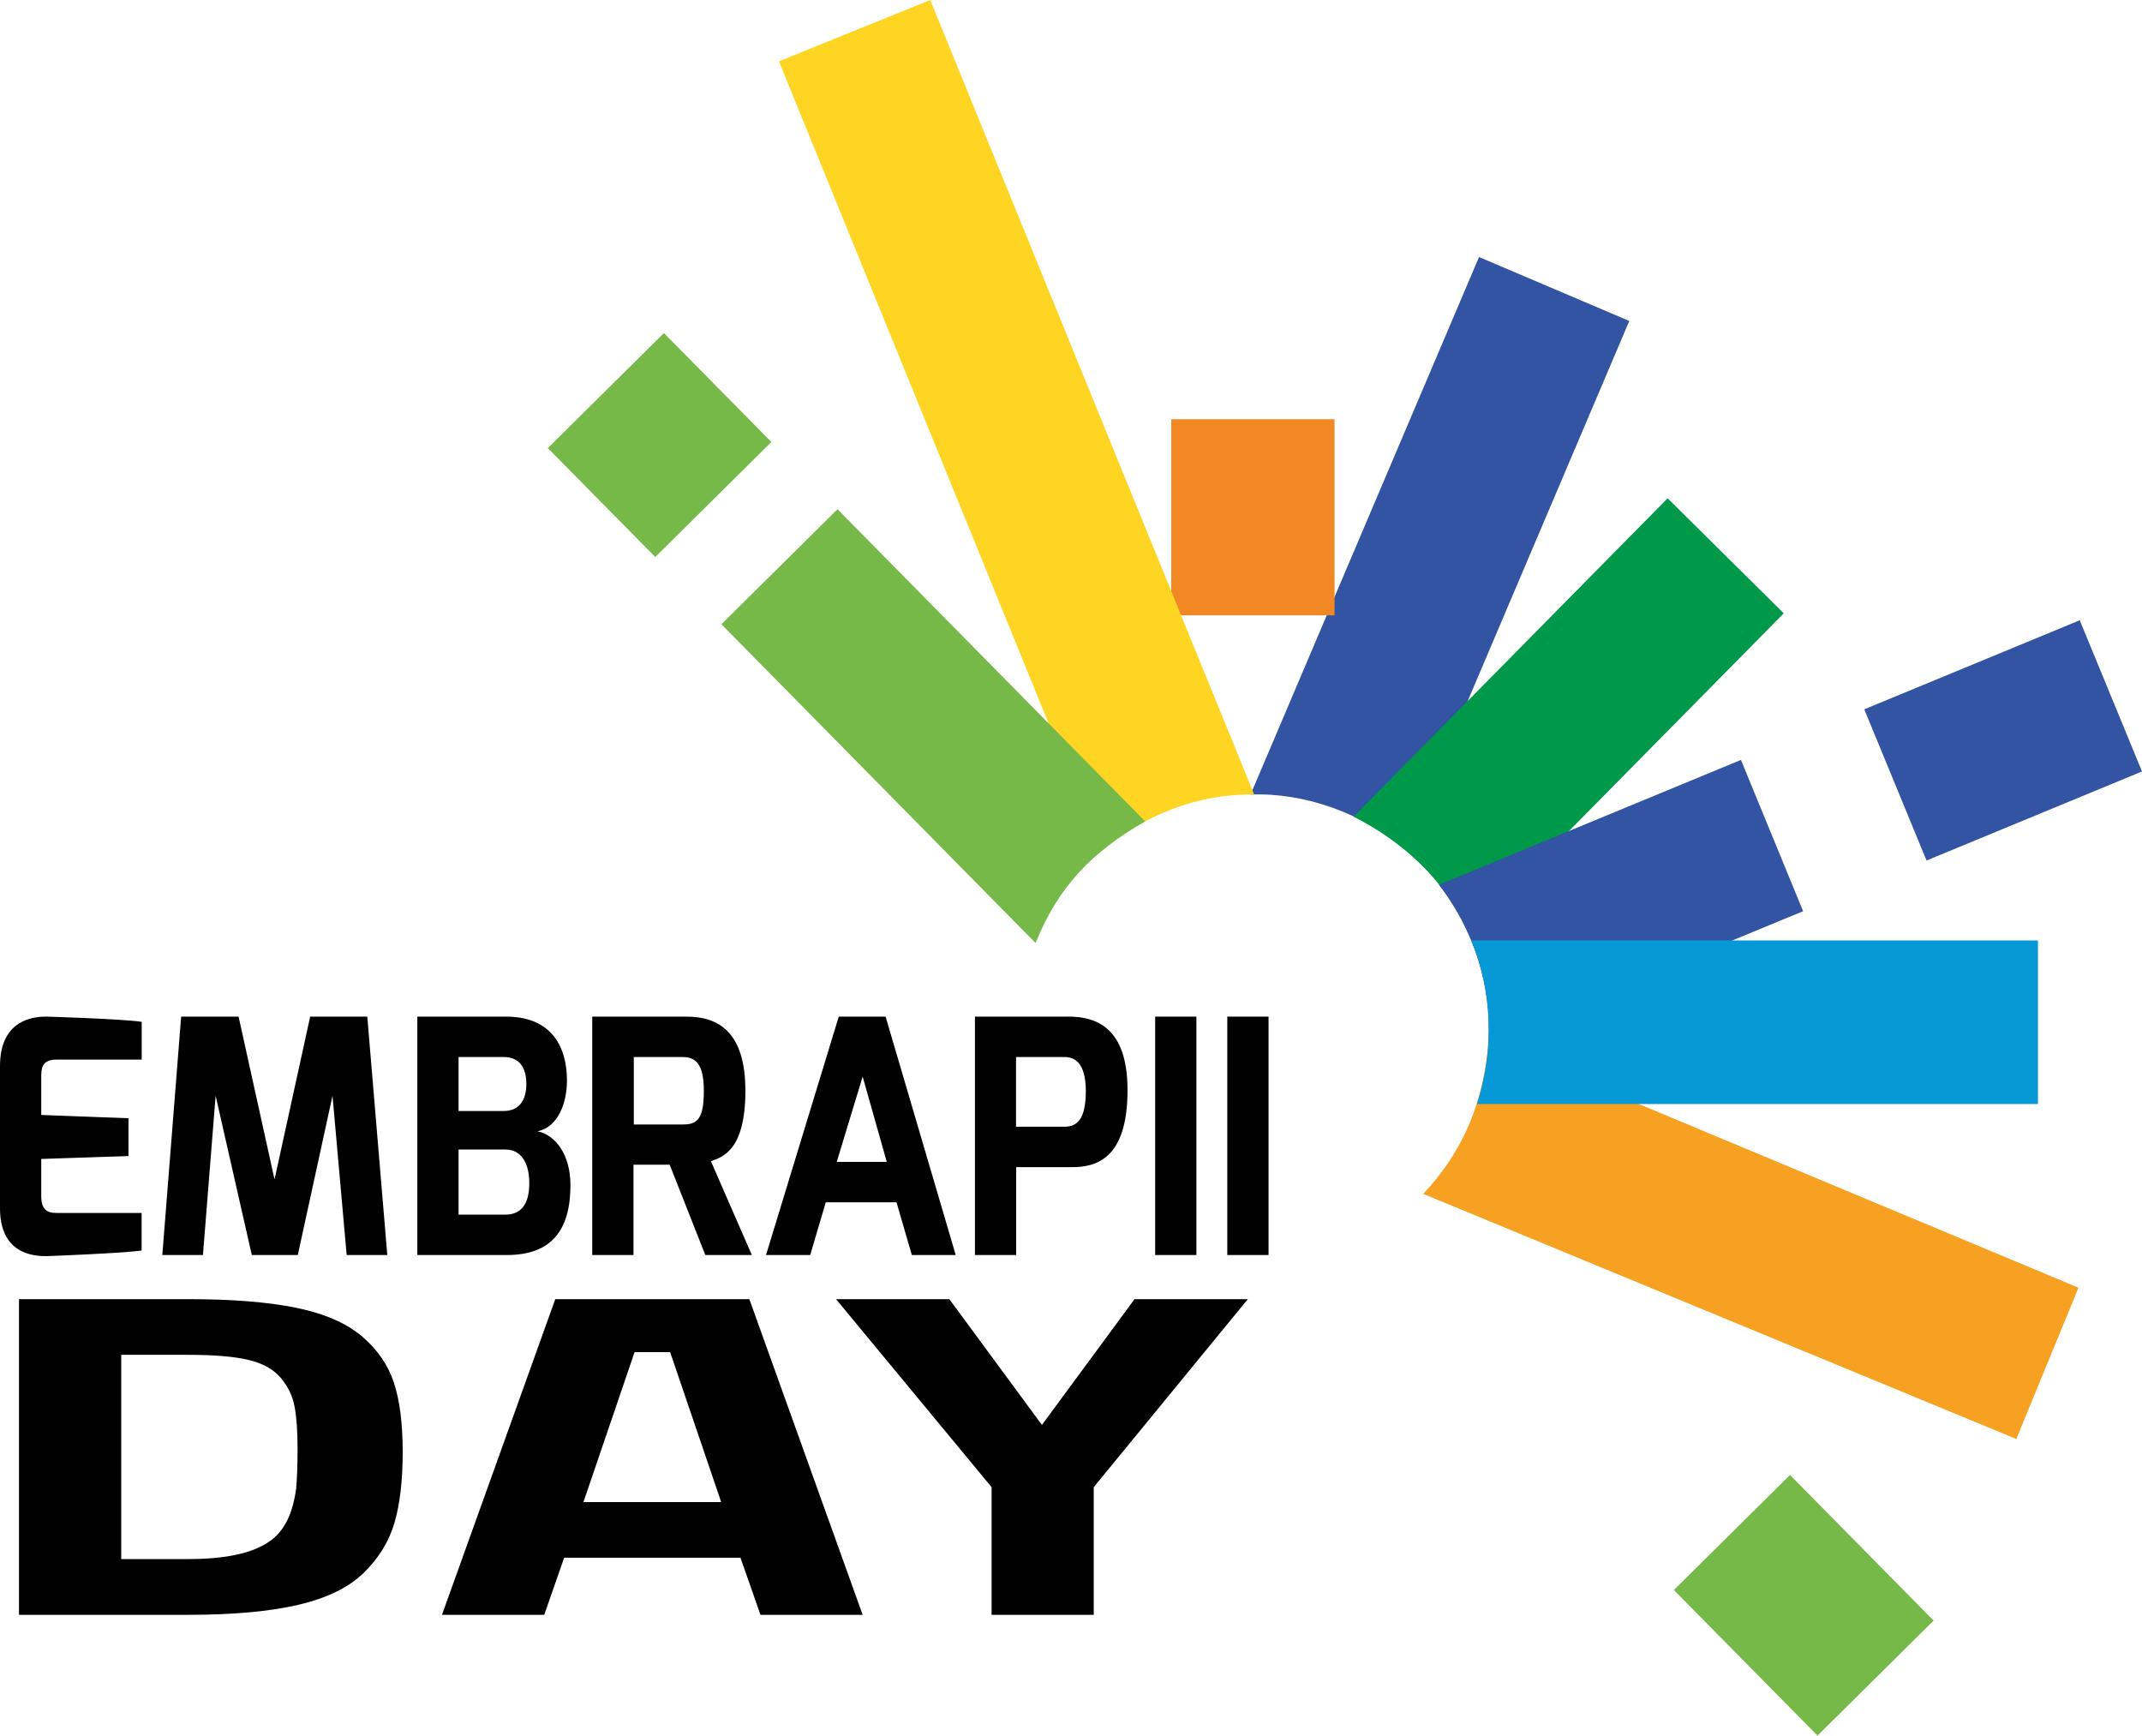 <svg width="411" height="333" fill="none" xmlns="http://www.w3.org/2000/svg"><g clip-path="url(#clip0_6946_350)"><path fill-rule="evenodd" clip-rule="evenodd" d="M269.531 162.947c-7.928-6.838-19.097-10.907-29.578-10.503l43.837-103.13 28.831 12.268-43.09 101.35v.015z" fill="#3254A2"/><path fill-rule="evenodd" clip-rule="evenodd" d="M281.714 179.045c-4.195-10.009-12.467-17.505-21.978-22.367l60.246-61.073 22.277 22.068-60.545 61.372z" fill="#009849"/><path fill-rule="evenodd" clip-rule="evenodd" d="M386.887 276.086l11.929-29.025-113.205-47.294c-.911 11.491-4.673 20.916-12.527 29.295l113.803 47.024z" fill="#F6A122"/><path fill-rule="evenodd" clip-rule="evenodd" d="M285.611 199.767c.538-10.922-2.866-21.35-9.511-30.013l57.947-23.953 11.929 29.025-60.395 24.956h.03v-.015z" fill="#3254A2"/><path d="M256.063 80.433h-31.325v37.629h31.325V80.433z" fill="#F18824"/><path fill-rule="evenodd" clip-rule="evenodd" d="M211.256 163.38c8.257-7.046 18.514-11.086 29.384-10.951L178.498 0l-29.041 11.76 61.754 151.606h.03l.015.014z" fill="#FFD523"/><path d="M127.39 63.9l-22.277 22.07 20.619 20.901 22.277-22.069-20.619-20.901z" fill="#76B949"/><path fill-rule="evenodd" clip-rule="evenodd" d="M198.699 180.93c4.36-10.847 10.929-17.579 21.037-23.34L160.7 97.7l-22.277 22.067 60.276 61.163z" fill="#76B949"/><path d="M343.453 282.998l-22.277 22.069L348.739 333l22.276-22.068-27.547-27.934h-.015z" fill="#76B949"/><path d="M399.055 119.004l-41.343 17.087 11.945 29.01L411 148.015l-11.945-29.011z" fill="#3254A2"/><path fill-rule="evenodd" clip-rule="evenodd" d="M391.037 211.826v-31.389H282.341c4.106 9.964 4.33 21.155 1.045 31.389h107.651z" fill="#0699D6"/><path d="M36.192 309.824H3.643V249.26h32.55c8.346 0 15.214.554 20.604 1.646 5.405 1.107 9.585 2.917 12.586 5.431 2.987 2.528 5.047 5.491 6.182 8.902 1.134 3.411 1.702 7.855 1.702 13.316s-.523 9.994-1.568 13.585c-1.045 3.591-3.001 6.792-5.898 9.62-2.896 2.828-7.077 4.863-12.571 6.149-5.495 1.272-12.497 1.915-21.038 1.915zm20.62-24.043c.179-1.9.283-4.533.283-7.885 0-3.351-.194-6.044-.582-8.064-.373-2.02-1.27-3.86-2.688-5.521-1.418-1.66-3.523-2.797-6.33-3.441-2.792-.628-6.555-.927-11.303-.927h-12.93v39.184h12.93c7.107 0 12.273-1.122 15.498-3.381 2.748-1.841 4.45-5.162 5.107-9.98l.015.015zm27.995 24.043l21.739-60.564h37.238l21.739 60.564h-19.604l-3.838-10.951h-33.833l-3.822 10.951h-19.62zm36.954-50.405l-9.81 28.771h26.428l-9.795-28.771h-6.823zm88.121 50.405h-19.619v-24.492l-29.846-36.072h21.739l17.767 24.133 17.768-24.133h21.739l-29.563 36.072v24.492h.015z" fill="#000"/><path fill-rule="evenodd" clip-rule="evenodd" d="M0 204.555c0-7.945 5.091-9.561 8.988-9.501 0 0 14.588.434 18.201 1.003v7.241H10.855c-2.942 0-2.942 1.81-2.942 3.501v7.122l16.738.628v7.256l-16.738.554v7.122c0 3.306 1.867 3.246 3.494 3.246h15.767v7.197c-3.225.509-17.633 1.062-17.633 1.062-3.673.18-9.541-.748-9.541-9.186v-27.245zm59.514-9.501l-6.838 31.24-6.898-31.24H34.759l-3.613 45.738h7.794l2.433-30.567 6.943 30.567h8.824l6.66-30.567 2.717 30.567h7.794l-3.838-45.738H59.514zm43.628 21.994c4.016-.808 5.644-5.551 5.644-9.74 0-6.628-3.106-12.254-11.646-12.254H80.074v45.738h17.185c8.705 0 12.199-4.938 12.199-13.436 0-5.805-2.882-9.62-6.331-10.308h.015zm-15.155-14.244h8.66c2.03 0 4.345.943 4.345 5.177 0 3.247-1.478 5.177-4.345 5.177h-8.66v-10.369.015zm8.989 30.238h-8.989v-12.493h8.989c3.329 0 4.583 3.067 4.583 6.433 0 4.818-2.21 6.06-4.583 6.06zm46.046-23.744c0-10.937-4.808-14.244-11.303-14.244h-18.081v45.738h7.914v-17.326h6.942l6.839 17.326h8.928l-7.853-17.999c2.314-.808 6.614-2.184 6.614-13.495zm-12.034 6.448h-9.377v-12.942h9.377c2.478 0 4.061 1.317 4.061 6.494 0 5.55-1.344 6.448-4.061 6.448zm29.951-20.692l-13.96 45.738h8.48l2.987-10.114h13.572l2.941 10.114h8.421l-13.453-45.738h-8.988zm-.388 27.874l4.972-16.368 4.628 16.368h-9.6zm44.314-27.874h-17.797v45.738h7.913V223.93h10.482c4.688.06 10.884-1.391 10.884-14.767 0-12.313-6.286-14.124-11.467-14.124l-.015.015zm-.642 21.126h-9.272v-13.376h9.272c1.986 0 4.076 1.063 4.121 6.434 0 5.506-1.642 6.942-4.121 6.942z" fill="#000"/><path d="M229.561 195.054h-7.913v45.738h7.913v-45.738zm13.841 0h-7.913v45.738h7.913v-45.738z" fill="#000"/></g><defs><clipPath id="clip0_6946_350"><path fill="#fff" d="M0 0h411v333H0z"/></clipPath></defs></svg>